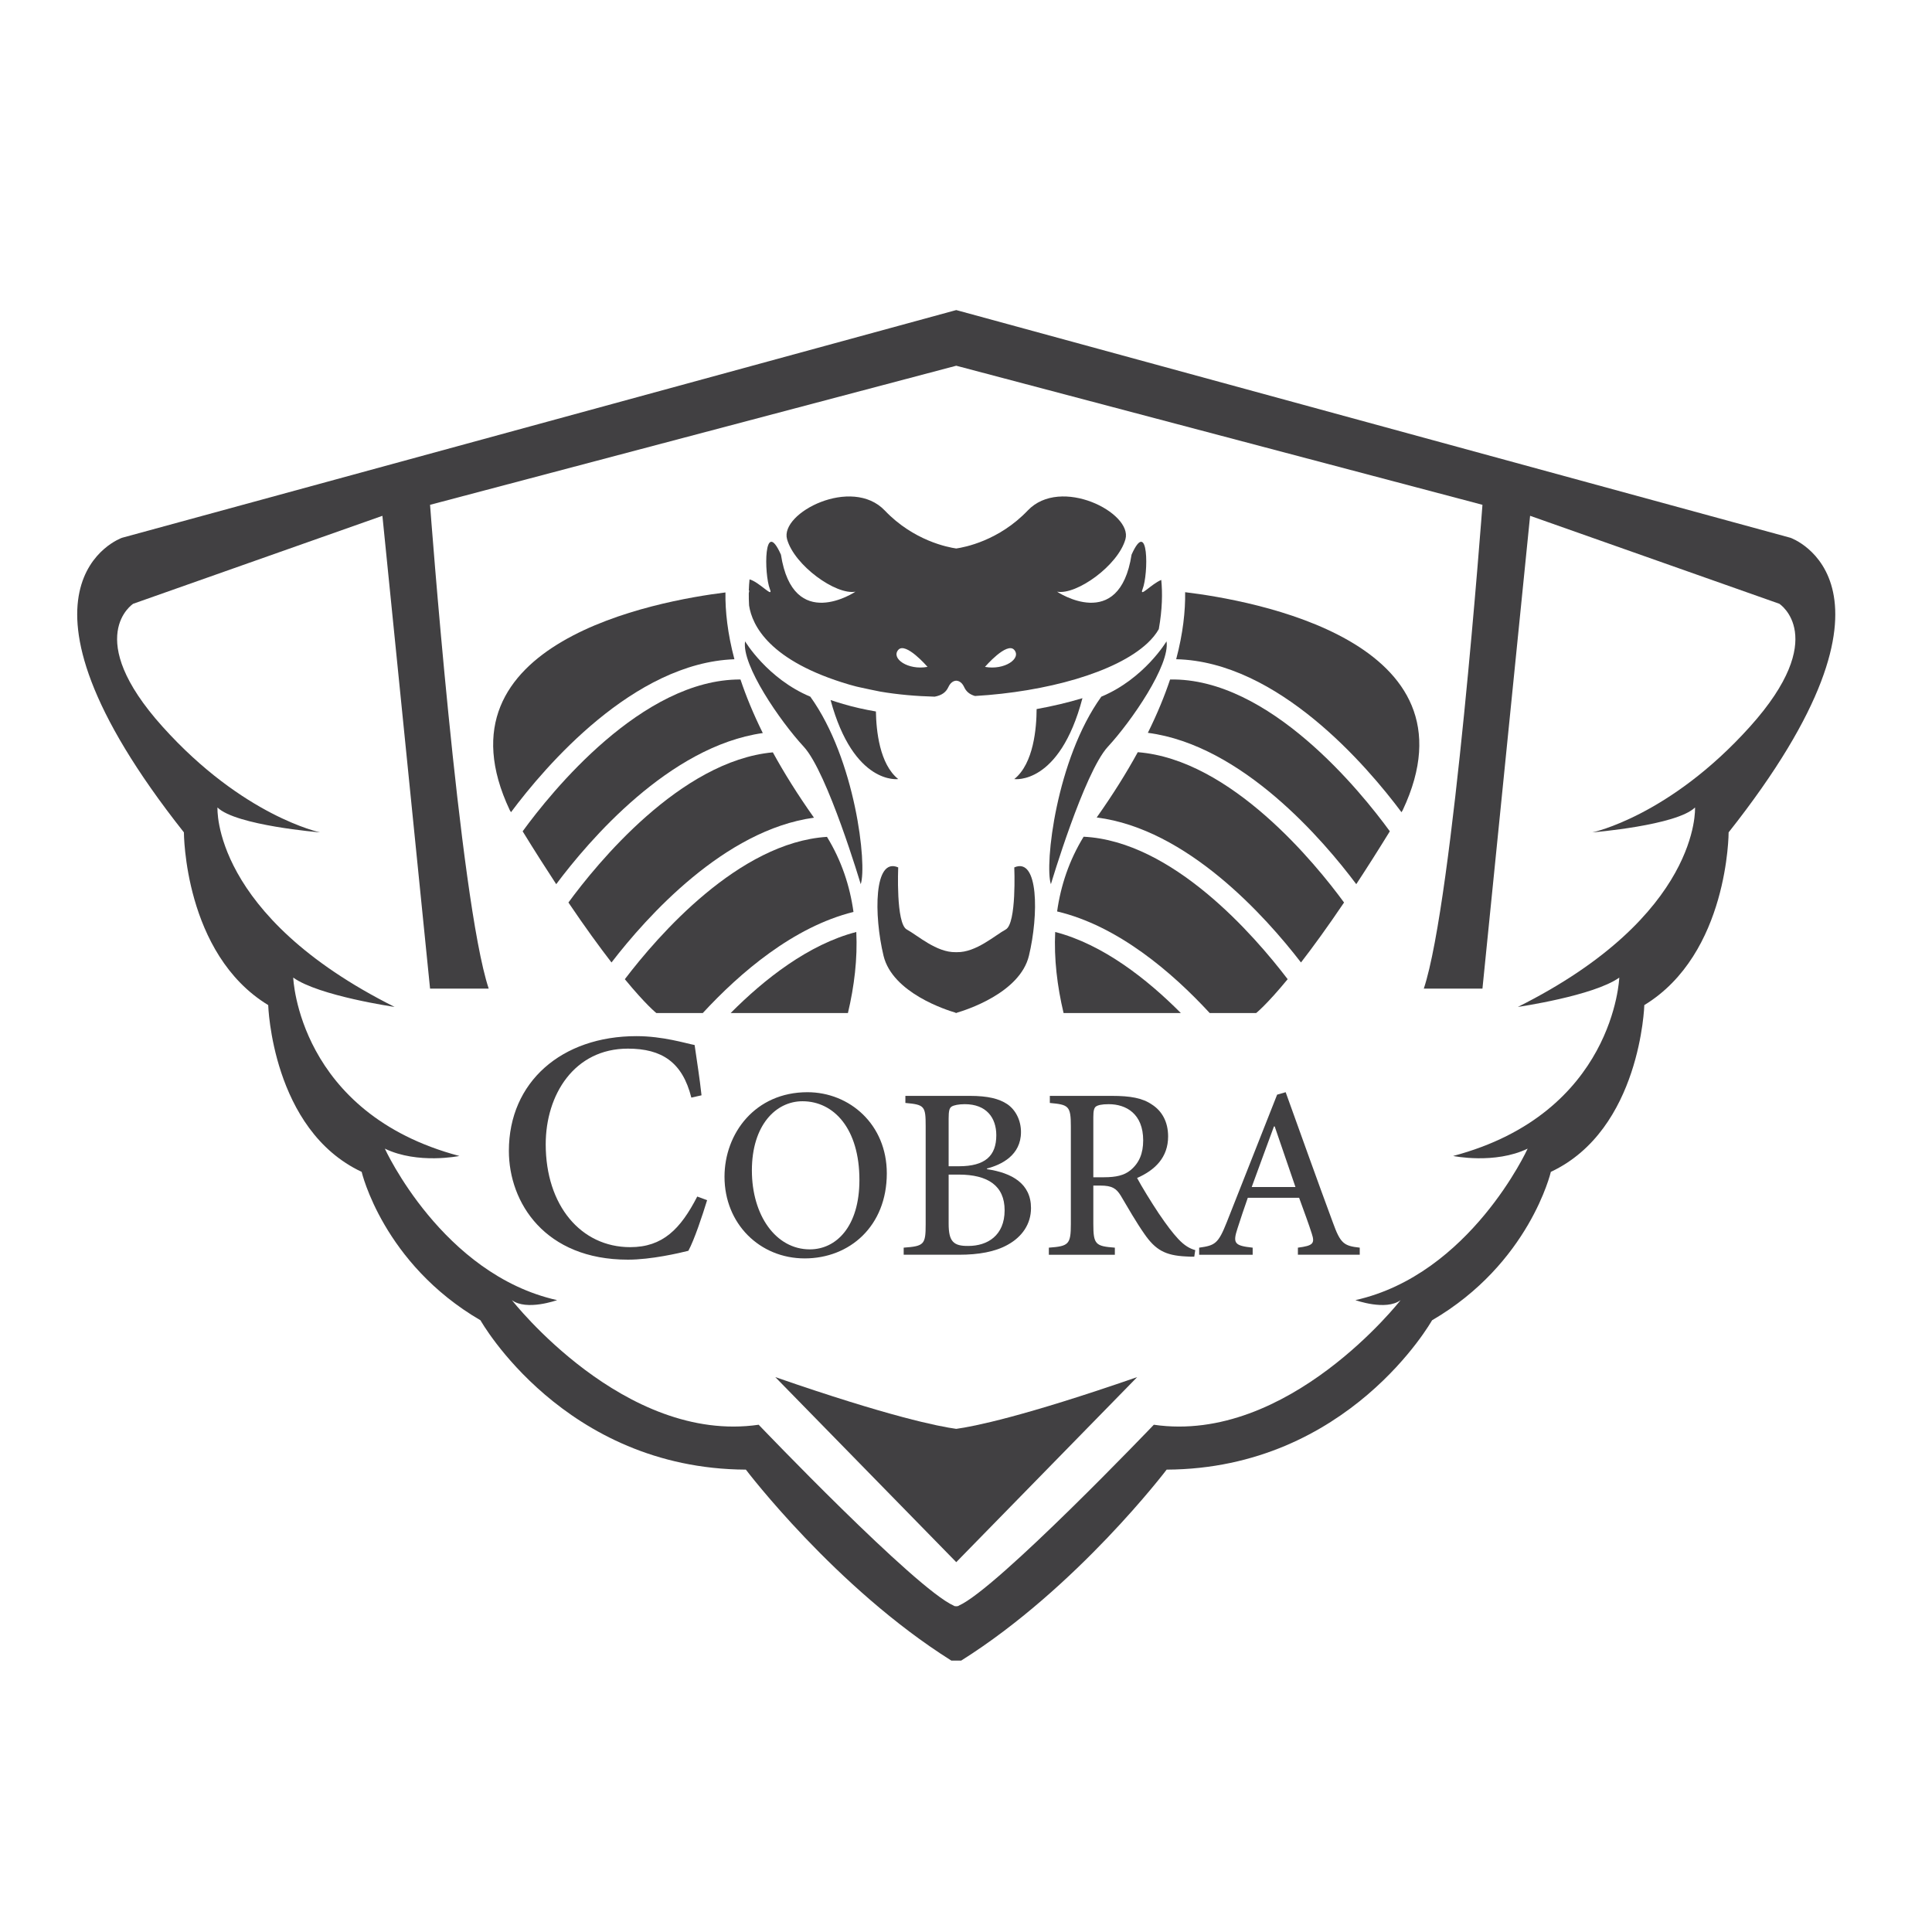 <?xml version="1.0" encoding="utf-8"?>
<!-- Generator: Adobe Illustrator 16.0.3, SVG Export Plug-In . SVG Version: 6.00 Build 0)  -->
<!DOCTYPE svg PUBLIC "-//W3C//DTD SVG 1.1//EN" "http://www.w3.org/Graphics/SVG/1.1/DTD/svg11.dtd">
<svg version="1.1" xmlns="http://www.w3.org/2000/svg" xmlns:xlink="http://www.w3.org/1999/xlink" x="0px" y="0px" width="200px"
	 height="200px" viewBox="0 0 200 200" enable-background="new 0 0 200 200" xml:space="preserve">
<g id="Capa_1">
</g>
<g id="Capa_2">
	<path fill="#414042" d="M185.351,55.672L99.5,32.237l-0.51-0.138l-0.51,0.138L12.63,55.672c0,0-13.89,4.837,6.408,30.495
		c0,0,0,12.568,8.727,17.88c0,0,0.379,12.901,9.674,17.264c0,0,2.211,9.485,12.3,15.365c0,0,8.626,15.364,27.473,15.46
		c0,0,9.269,12.225,21.27,19.768h1.02c12.001-7.543,21.269-19.768,21.269-19.768c18.848-0.096,27.474-15.46,27.474-15.46
		c10.089-5.88,12.298-15.365,12.298-15.365c9.297-4.362,9.676-17.264,9.676-17.264c8.727-5.312,8.727-17.88,8.727-17.88
		C199.24,60.51,185.351,55.672,185.351,55.672z M181.16,75.219c-8.349,9.289-16.315,10.948-16.315,10.948s8.726-0.713,10.623-2.578
		c0,0,0.633,11.164-18.339,20.647c0,0,7.844-1.138,10.498-3.035c0,0-0.506,14.039-17.2,18.465c0,0,4.301,0.885,7.715-0.759
		c0,0-5.943,13.026-17.831,15.682c0,0,3.16,1.138,4.679,0c0,0-11.635,14.924-25.546,12.9c0,0-16.228,16.982-20.188,18.724
		c-0.061,0.092-0.471,0.092-0.531,0c-3.96-1.741-20.188-18.724-20.188-18.724c-13.911,2.023-25.546-12.9-25.546-12.9
		c1.518,1.138,4.679,0,4.679,0c-11.888-2.655-17.832-15.682-17.832-15.682c3.415,1.644,7.716,0.759,7.716,0.759
		c-16.694-4.426-17.2-18.465-17.2-18.465c2.654,1.897,10.496,3.035,10.496,3.035c-18.97-9.483-18.337-20.647-18.337-20.647
		c1.897,1.865,10.623,2.578,10.623,2.578s-7.969-1.659-16.315-10.948c-8.346-9.29-3.034-12.717-3.034-12.717l25.799-9.105
		l4.933,48.943h6.071c-3.035-9.105-6.071-50.082-6.071-50.082L98.99,37.86l54.473,14.397c0,0-3.036,40.977-6.071,50.082h6.071
		l4.932-48.943l25.799,9.105C184.193,62.502,189.506,65.929,181.16,75.219z"/>
	<path fill="#414042" d="M104.998,89.794c0,0,0.253,5.808-0.885,6.426c-1.115,0.604-3.078,2.39-5.06,2.348l0,0
		c-0.02,0.002-0.043-0.001-0.063,0c-0.021-0.001-0.042,0.002-0.063,0l0,0c-1.982,0.042-3.945-1.744-5.059-2.348
		c-1.14-0.618-0.886-6.426-0.886-6.426c-2.529-1.111-2.529,4.943-1.519,9.145c0.931,3.86,6.558,5.634,7.463,5.896v0.036
		c0,0,0.022-0.007,0.063-0.018c0.039,0.011,0.063,0.018,0.063,0.018v-0.036c0.904-0.262,6.532-2.035,7.462-5.896
		C107.527,94.737,107.527,88.683,104.998,89.794z"/>
	<path fill="#414042" d="M99.795,160.891l17.927-18.334c-11.857,4.112-16.95,5.114-18.732,5.358
		c-1.78-0.244-6.875-1.246-18.733-5.358l17.93,18.334l0.805,0.823L99.795,160.891z"/>
	<path fill="#414042" d="M121.127,70.341c-0.57,1.705-1.323,3.545-2.301,5.521c9.776,1.275,18.188,11.142,21.574,15.667
		c1.072-1.632,2.228-3.445,3.475-5.473C140.926,82.007,131.393,70.142,121.127,70.341z"/>
	<path fill="#414042" d="M88.352,94.403c-0.373-2.697-1.241-5.316-2.743-7.772c-9.122,0.582-17.491,10.223-20.926,14.735
		c2.202,2.675,3.262,3.504,3.262,3.504h4.807C76.607,100.694,82.14,95.943,88.352,94.403z"/>
	<path fill="#414042" d="M80.005,77.883c-9.583,0.879-18.264,11.588-21.162,15.545c1.744,2.582,3.229,4.616,4.459,6.207
		c3.654-4.743,11.687-13.718,20.961-14.988C82.566,82.248,81.16,79.993,80.005,77.883z"/>
	<path fill="#414042" d="M76.654,70.34c-10.191-0.044-19.62,11.692-22.55,15.717c1.247,2.027,2.403,3.841,3.475,5.473
		c3.363-4.496,11.69-14.267,21.386-15.645C77.983,73.899,77.226,72.052,76.654,70.34z"/>
	<path fill="#414042" d="M75.098,61.329c-7.07,0.877-30.53,5.139-22.33,22.533c0.045,0.075,0.087,0.143,0.131,0.216
		c3.537-4.739,12.678-15.461,23.127-15.833C75.315,65.566,75.071,63.264,75.098,61.329z"/>
	<path fill="#414042" d="M122.685,61.304c0.028,1.94-0.215,4.249-0.927,6.938c10.532,0.242,19.763,11.069,23.323,15.837
		c0.044-0.073,0.086-0.141,0.13-0.216C153.489,66.304,129.502,62.127,122.685,61.304z"/>
	<path fill="#414042" d="M112.177,86.617c-1.497,2.444-2.368,5.05-2.745,7.735c6.291,1.485,11.901,6.297,15.797,10.518h4.807
		c0,0,1.06-0.829,3.263-3.504C129.838,96.821,121.375,87.072,112.177,86.617z"/>
	<path fill="#414042" d="M110.101,104.87h12.141c-3.501-3.521-8.073-7.114-13.009-8.392
		C109.102,99.245,109.437,102.07,110.101,104.87z"/>
	<path fill="#414042" d="M117.782,77.867c-1.153,2.108-2.558,4.363-4.253,6.759c9.354,1.173,17.469,10.233,21.148,15.009
		c1.23-1.591,2.715-3.625,4.459-6.207C136.22,89.444,127.442,78.618,117.782,77.867z"/>
	<path fill="#414042" d="M87.777,104.87h-12.14c3.501-3.521,8.073-7.114,13.007-8.392C88.776,99.245,88.441,102.07,87.777,104.87z"
		/>
	<path fill="#414042" d="M107.31,73.403c-0.007,1.923-0.296,5.635-2.312,7.247c0,0,4.671,0.679,7.056-8.374
		C110.561,72.725,108.964,73.104,107.31,73.403z"/>
	<path fill="#414042" d="M90.674,73.652c-1.176-0.202-2.31-0.455-3.377-0.77c-0.456-0.135-0.895-0.272-1.317-0.414
		c2.401,8.848,7.005,8.182,7.005,8.182C91.052,79.104,90.706,75.63,90.674,73.652z"/>
	<path fill="#414042" d="M77.593,59.976c-0.038,0.357-0.064,0.741-0.077,1.15l0.044,0.011c-0.007,0.027-0.028,0.126-0.046,0.277
		c-0.005,0.399,0.005,0.821,0.031,1.268c0.315,2.07,2.111,5.76,10.372,8.188c0.236,0.07,0.479,0.134,0.724,0.197
		c0.1,0.022,0.195,0.046,0.296,0.068c0.806,0.178,1.541,0.332,2.213,0.464c1.775,0.3,3.669,0.471,5.608,0.52
		c0.767-0.144,1.177-0.479,1.411-0.983c0.219-0.471,0.515-0.655,0.822-0.671c0.307,0.016,0.604,0.2,0.823,0.671
		c0.201,0.437,0.537,0.744,1.116,0.913c7.359-0.43,14.606-2.431,17.853-5.469c0.511-0.479,0.898-0.963,1.174-1.452
		c0.369-2.058,0.392-3.751,0.256-5.093c-1.007,0.405-2.298,1.887-1.938,0.968c0.633-1.607,0.633-7.539-1.137-3.584
		c-1.265,8.156-7.714,3.832-7.714,3.832c2.022,0.37,6.322-2.72,7.082-5.437c0.759-2.719-6.704-6.55-10.117-2.966
		c-2.984,3.132-6.548,3.81-7.398,3.931c-0.852-0.121-4.414-0.799-7.398-3.931c-3.415-3.583-10.877,0.248-10.118,2.966
		c0.759,2.717,5.06,5.807,7.083,5.437c0,0-6.45,4.324-7.715-3.832c-1.771-3.955-1.771,1.978-1.138,3.584
		C80.087,61.976,78.616,60.257,77.593,59.976z M104.998,67.28c0.76,0.89-1.013,2.125-3.035,1.755
		C101.963,69.035,104.239,66.391,104.998,67.28z M92.984,67.28c0.758-0.89,3.035,1.755,3.035,1.755
		C93.996,69.405,92.225,68.17,92.984,67.28z"/>
	<path fill="#414042" d="M77.132,66.392c0,0,2.302,3.868,6.752,5.728c4.669,6.484,5.893,17.421,5.218,19.41
		c0,0-3.44-11.574-5.898-14.23C80.747,74.644,76.755,68.839,77.132,66.392z"/>
	<path fill="#414042" d="M120.758,66.392c0,0-2.301,3.868-6.751,5.728c-4.669,6.484-5.892,17.421-5.218,19.41
		c0,0,3.442-11.574,5.899-14.23C117.144,74.644,121.138,68.839,120.758,66.392z"/>
	<g>
		<path fill="#414042" d="M73.2,124.241c-0.478,1.565-1.327,4.117-1.94,5.241c-0.952,0.238-3.845,0.918-6.261,0.918
			c-8.575,0-12.32-5.887-12.32-11.263c0-7.146,5.48-11.876,13.204-11.876c2.757,0,5.105,0.748,6.023,0.919
			c0.272,1.905,0.511,3.335,0.715,5.206l-1.055,0.238c-0.92-3.675-3.063-5.07-6.567-5.07c-5.547,0-8.507,4.764-8.507,9.902
			c0,6.33,3.641,10.649,8.744,10.649c3.37,0,5.207-1.869,6.942-5.239L73.2,124.241z"/>
		<path fill="#414042" d="M91.802,121.465c0,5.465-3.845,8.805-8.501,8.805c-4.655,0-8.3-3.592-8.3-8.45
			c0-4.504,3.188-8.755,8.578-8.755C87.957,113.064,91.802,116.404,91.802,121.465z M77.835,121.161
			c0,4.655,2.479,8.173,5.996,8.173c2.732,0,5.136-2.354,5.136-7.186c0-5.287-2.63-8.147-5.894-8.147
			C80.314,114.001,77.835,116.48,77.835,121.161z"/>
		<path fill="#414042" d="M102.176,121.034c2.58,0.38,4.553,1.492,4.553,4.024c0,1.67-0.936,2.984-2.403,3.795
			c-1.29,0.732-3.034,1.037-5.035,1.037h-5.742v-0.733c2.125-0.152,2.276-0.329,2.276-2.429v-10.12c0-2.101-0.101-2.254-2.1-2.431
			v-0.733h6.654c1.922,0,3.062,0.305,3.896,0.86c0.886,0.607,1.417,1.696,1.417,2.885c0,2.403-2.023,3.39-3.517,3.771V121.034z
			 M99.265,120.73c2.732,0,3.872-1.087,3.872-3.212c0-1.821-1.037-3.214-3.263-3.214c-0.609,0-1.138,0.101-1.368,0.253
			c-0.228,0.152-0.303,0.455-0.303,1.239v4.934H99.265z M98.203,126.678c0,1.821,0.48,2.327,2.049,2.301
			c1.949,0,3.746-1.062,3.746-3.693c0-2.529-1.721-3.693-4.758-3.693h-1.037V126.678z"/>
		<path fill="#414042" d="M123.631,130.092c-0.278,0-0.557,0-0.861-0.024c-2.149-0.101-3.161-0.683-4.3-2.327
			c-0.835-1.189-1.721-2.732-2.453-3.973c-0.456-0.734-0.887-1.037-2.101-1.037h-0.735v3.972c0,2.126,0.229,2.303,2.228,2.455v0.733
			h-6.832v-0.733c2.05-0.152,2.277-0.329,2.277-2.455v-10.094c0-2.126-0.228-2.254-2.176-2.431v-0.733h6.426
			c1.924,0,3.162,0.228,4.127,0.886c1.036,0.657,1.692,1.771,1.692,3.314c0,2.176-1.365,3.491-3.212,4.3
			c0.429,0.812,1.467,2.507,2.227,3.646c0.91,1.34,1.442,2.023,2.023,2.656c0.658,0.707,1.215,1.012,1.771,1.164L123.631,130.092z
			 M114.296,121.869c1.238,0,2.074-0.201,2.705-0.708c0.937-0.759,1.341-1.771,1.341-3.112c0-2.732-1.744-3.744-3.567-3.744
			c-0.732,0-1.137,0.101-1.34,0.253c-0.177,0.152-0.254,0.43-0.254,1.089v6.223H114.296z"/>
		<path fill="#414042" d="M134.358,129.891v-0.733c1.57-0.204,1.771-0.43,1.441-1.443c-0.304-0.96-0.782-2.252-1.315-3.719h-5.313
			c-0.379,1.088-0.734,2.126-1.063,3.163c-0.505,1.544-0.328,1.795,1.568,1.999v0.733h-5.54v-0.733
			c1.644-0.229,1.974-0.406,2.858-2.633l5.213-13.206l0.885-0.254c1.569,4.354,3.264,9.109,4.885,13.486
			c0.784,2.177,1.138,2.428,2.783,2.606v0.733H134.358z M131.956,116.608h-0.077c-0.784,2.098-1.543,4.225-2.303,6.274h4.53
			L131.956,116.608z"/>
	</g>
</g>
</svg>
